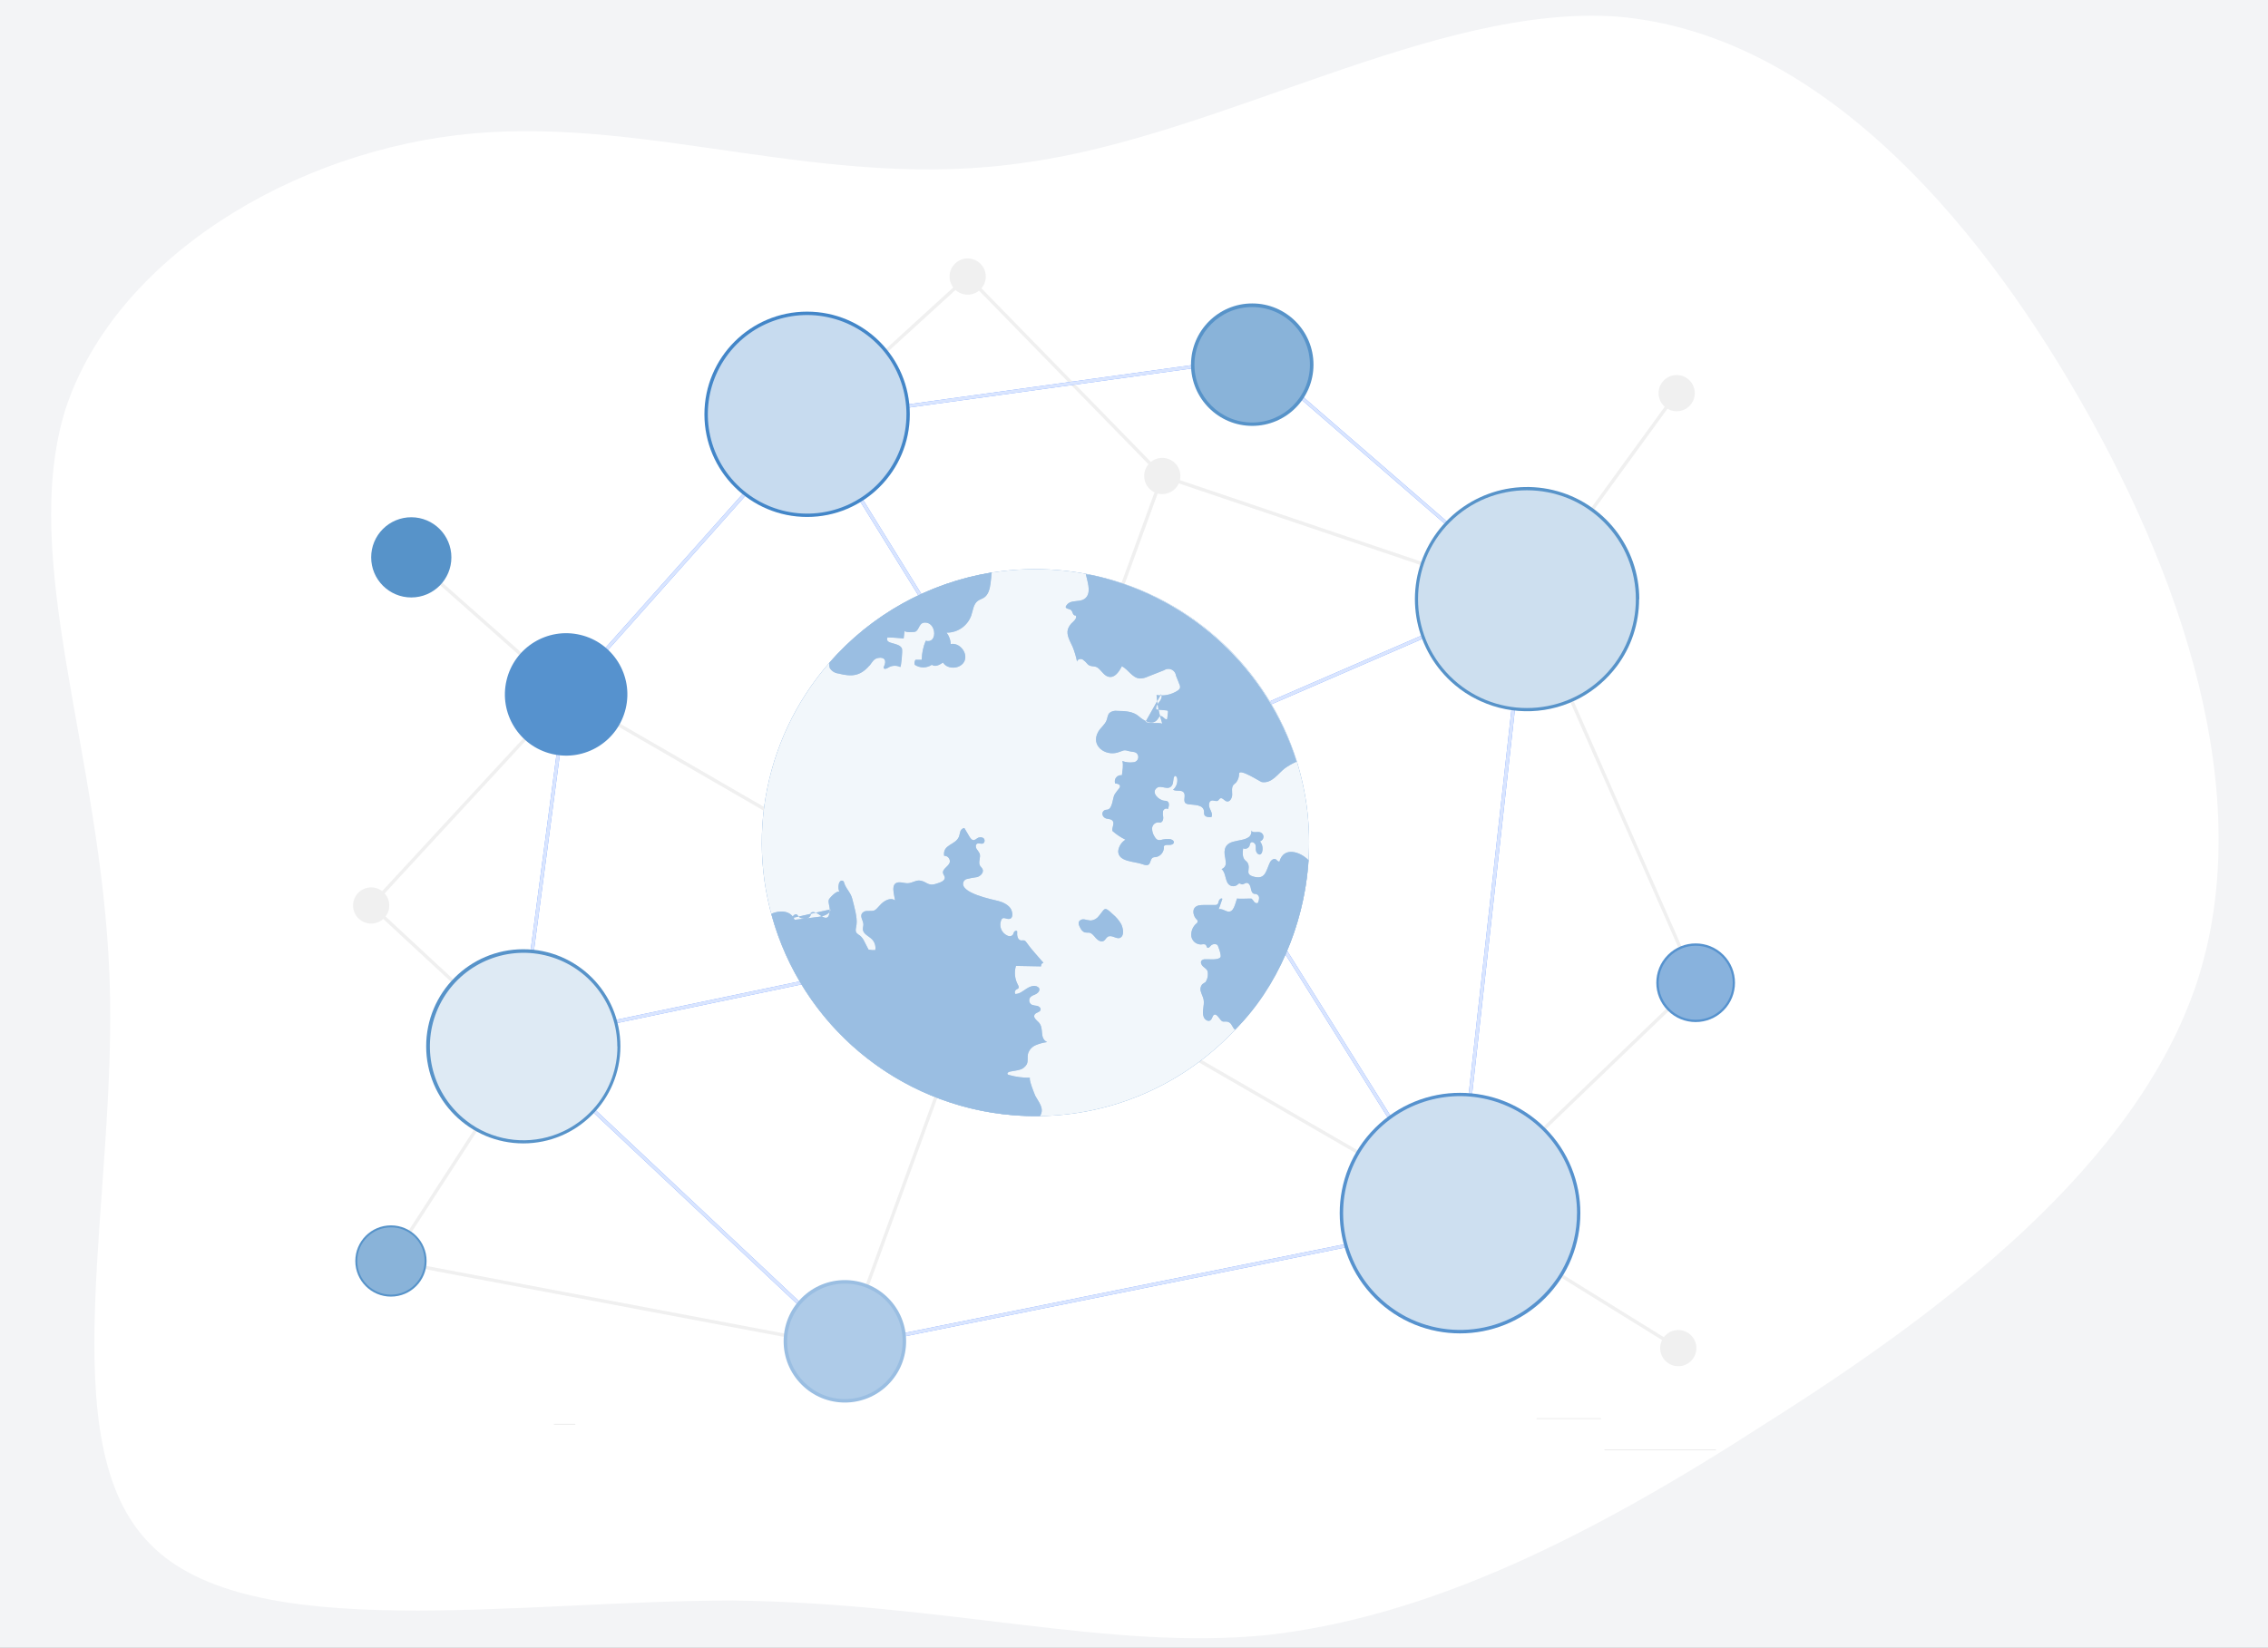<?xml version="1.0" encoding="UTF-8" standalone="no"?>
<!DOCTYPE svg PUBLIC "-//W3C//DTD SVG 1.1//EN" "http://www.w3.org/Graphics/SVG/1.1/DTD/svg11.dtd">
<!-- Created with Vectornator (http://vectornator.io/) -->
<svg height="100%" stroke-miterlimit="10" style="fill-rule:nonzero;clip-rule:evenodd;stroke-linecap:round;stroke-linejoin:round;" version="1.1" viewBox="0 0 99.909 72.609" width="100%" xml:space="preserve" xmlns="http://www.w3.org/2000/svg" xmlns:vectornator="http://vectornator.io" xmlns:xlink="http://www.w3.org/1999/xlink">
<rect x="0" y="0" width="99.909" height="72.609" fill="#333333" stroke="none"/>
<defs/>
<clipPath id="ArtboardFrame">
<rect height="72.609" width="99.909" x="0" y="0"/>
</clipPath>
<g clip-path="url(#ArtboardFrame)" id="Untitled" vectornator:layerName="Untitled">
<path d="M-0.301-0.219L100.184-0.219L100.184 72.739L-0.301 72.739L-0.301-0.219Z" fill="#f3f4f6" fill-rule="nonzero" opacity="1" stroke="none"/>
<path d="M71.27 0.734C79.408 1.436 86.211 8.449 91.191 16.866C96.171 25.282 99.451 35.102 96.778 43.285C94.106 51.35 85.603 57.78 77.829 62.689C70.055 67.716 63.01 71.223 55.843 72.041C48.798 72.742 41.752 70.638 32.278 70.521C22.803 70.521 11.021 72.508 6.648 68.067C2.153 63.624 5.19 52.753 4.825 43.051C4.461 33.231 0.817 24.698 2.882 18.035C5.068 11.372 12.964 6.579 20.86 5.878C28.755 5.176 36.529 8.449 45.154 7.164C53.778 5.995 63.253 0.15 71.27 0.734Z" fill="#ffffff" fill-rule="nonzero" opacity="1" stroke="none"/>
<g opacity="1">
<path d="M70.678 63.863L75.587 63.863L75.587 63.863L75.587 63.9L75.587 63.9L70.678 63.9L70.678 63.9L70.678 63.863L70.678 63.863Z" fill="#ebebeb" fill-rule="nonzero" opacity="1" stroke="none"/>
<path d="M67.686 62.488L70.53 62.488L70.53 62.488L70.53 62.525L70.53 62.525L67.686 62.525L67.686 62.525L67.686 62.488L67.686 62.488Z" fill="#ebebeb" fill-rule="nonzero" opacity="1" stroke="none"/>
<path d="M24.403 62.737L25.341 62.737L25.341 62.737L25.341 62.774L25.341 62.774L24.403 62.774L24.403 62.774L24.403 62.737L24.403 62.737Z" fill="#ebebeb" fill-rule="nonzero" opacity="1" stroke="none"/>
<path d="M67.292 26.486L51.16 21.038L51.147 21.025L42.624 12.289L35.789 18.532L35.69 18.422L42.63 12.083L51.24 20.908L67.236 26.31L73.801 17.279L73.921 17.367L67.292 26.486Z" fill="#f0f0f0" fill-rule="nonzero" opacity="1" stroke="none"/>
<path d="M17.148 39.897C17.148 40.337 16.791 40.694 16.351 40.694C15.91 40.694 15.553 40.337 15.553 39.897C15.553 39.457 15.91 39.1 16.351 39.1C16.791 39.1 17.148 39.457 17.148 39.897Z" fill="#f0f0f0" fill-rule="nonzero" opacity="1" stroke="none"/>
<path d="M43.425 12.185C43.425 12.626 43.068 12.983 42.627 12.983C42.187 12.983 41.83 12.626 41.83 12.185C41.83 11.745 42.187 11.388 42.627 11.388C43.068 11.388 43.425 11.745 43.425 12.185Z" fill="#f0f0f0" fill-rule="nonzero" opacity="1" stroke="none"/>
<path d="M74.658 17.322C74.658 17.763 74.301 18.12 73.861 18.12C73.42 18.12 73.063 17.763 73.063 17.322C73.063 16.882 73.42 16.525 73.861 16.525C74.301 16.525 74.658 16.882 74.658 17.322Z" fill="#f0f0f0" fill-rule="nonzero" opacity="1" stroke="none"/>
<path d="M74.728 59.401C74.728 59.841 74.371 60.198 73.93 60.198C73.49 60.198 73.133 59.841 73.133 59.401C73.133 58.96 73.49 58.603 73.93 58.603C74.371 58.603 74.728 58.96 74.728 59.401Z" fill="#f0f0f0" fill-rule="nonzero" opacity="1" stroke="none"/>
<path d="M51.998 20.973C51.998 21.413 51.641 21.77 51.2 21.77C50.76 21.77 50.403 21.413 50.403 20.973C50.403 20.533 50.76 20.175 51.2 20.175C51.641 20.175 51.998 20.533 51.998 20.973Z" fill="#f0f0f0" fill-rule="nonzero" opacity="1" stroke="none"/>
<path d="M37.267 59.421L37.206 59.409L17.209 55.634L17.235 55.489L37.172 59.252L51.13 20.948L51.27 20.998L37.267 59.421Z" fill="#f0f0f0" fill-rule="nonzero" opacity="1" stroke="none"/>
<path d="M18.068 24.614L18.166 24.503L18.166 24.503L24.989 30.546L24.989 30.546L24.89 30.657L24.89 30.657L18.068 24.614L18.068 24.614Z" fill="#f0f0f0" fill-rule="nonzero" opacity="1" stroke="none"/>
<path d="M73.892 59.464L64.004 53.337L64.221 53.278L74.608 43.285L67.195 26.429L67.332 26.368L74.785 43.319L74.749 43.356L64.339 53.37L73.969 59.338L73.892 59.464Z" fill="#f0f0f0" fill-rule="nonzero" opacity="1" stroke="none"/>
<path d="M17.284 55.602L17.16 55.52L23.136 46.291L16.247 39.9L16.297 39.847L24.925 30.505L24.977 30.534L64.295 53.281L64.221 53.408L24.953 30.693L16.456 39.892L23.327 46.267L17.284 55.602Z" fill="#f0f0f0" fill-rule="nonzero" opacity="1" stroke="none"/>
<path d="M16.351 24.557C16.35 25.533 17.141 26.325 18.117 26.325C19.093 26.325 19.884 25.534 19.884 24.558C19.884 23.582 19.092 22.791 18.116 22.791C17.648 22.791 17.198 22.977 16.867 23.308C16.536 23.639 16.35 24.088 16.351 24.557Z" fill="#5793c9" fill-rule="nonzero" opacity="1" stroke="none"/>
<path d="M15.652 55.562C15.652 54.695 16.355 53.992 17.222 53.992C18.089 53.992 18.792 54.695 18.792 55.562C18.792 56.429 18.089 57.131 17.222 57.131C16.355 57.131 15.652 56.429 15.652 55.562Z" fill="#5793c9" fill-rule="nonzero" opacity="1" stroke="none"/>
<path d="M18.703 55.562C18.703 56.38 18.039 57.044 17.221 57.044C16.402 57.044 15.738 56.38 15.738 55.562C15.738 54.743 16.402 54.08 17.221 54.08C17.615 54.076 17.993 54.232 18.272 54.51C18.551 54.789 18.706 55.168 18.703 55.562Z" fill="#ffffff" fill-rule="nonzero" opacity="0.3" stroke="none"/>
<path d="M73.471 44.527C72.794 43.85 72.794 42.753 73.471 42.076C74.147 41.4 75.245 41.4 75.921 42.076C76.598 42.753 76.598 43.85 75.921 44.527C75.245 45.203 74.147 45.203 73.471 44.527Z" fill="#5692ce" fill-rule="nonzero" opacity="1" stroke="none"/>
<path d="M76.33 43.301C76.33 44.202 75.6 44.932 74.7 44.932C73.799 44.932 73.069 44.202 73.069 43.301C73.069 42.401 73.799 41.671 74.7 41.671C75.6 41.671 76.33 42.401 76.33 43.301Z" fill="#ffffff" fill-rule="nonzero" opacity="0.3" stroke="none"/>
<path d="M53.977 31.751L67.198 26.019L67.198 26.019L67.257 26.155L67.257 26.155L54.036 31.887L54.036 31.887L53.977 31.751L53.977 31.751Z" fill="#407bff" fill-rule="nonzero" opacity="1" stroke="none"/>
<path d="M35.675 18.515L35.801 18.437L35.801 18.437L41.454 27.569L41.454 27.569L41.328 27.647L41.328 27.647L35.675 18.515L35.675 18.515Z" fill="#407bff" fill-rule="nonzero" opacity="1" stroke="none"/>
<path d="M22.9 45.823L37.564 42.751L37.564 42.751L37.595 42.896L37.595 42.896L22.93 45.968L22.93 45.968L22.9 45.823L22.9 45.823Z" fill="#407bff" fill-rule="nonzero" opacity="1" stroke="none"/>
<path d="M53.977 31.751L67.198 26.019L67.198 26.019L67.257 26.155L67.257 26.155L54.036 31.887L54.036 31.887L53.977 31.751L53.977 31.751Z" fill="#ffffff" fill-rule="nonzero" opacity="0.8" stroke="none"/>
<path d="M55.639 40.479L55.765 40.401L55.765 40.401L64.203 53.868L64.203 53.868L64.078 53.947L64.078 53.947L55.639 40.479L55.639 40.479Z" fill="#407bff" fill-rule="nonzero" opacity="1" stroke="none"/>
<path d="M55.639 40.479L55.765 40.401L55.765 40.401L64.203 53.868L64.203 53.868L64.078 53.947L64.078 53.947L55.639 40.479L55.639 40.479Z" fill="#ffffff" fill-rule="nonzero" opacity="0.8" stroke="none"/>
<path d="M35.675 18.515L35.801 18.437L35.801 18.437L41.454 27.569L41.454 27.569L41.328 27.647L41.328 27.647L35.675 18.515L35.675 18.515Z" fill="#ffffff" fill-rule="nonzero" opacity="0.8" stroke="none"/>
<path d="M22.9 45.823L37.564 42.751L37.564 42.751L37.595 42.896L37.595 42.896L22.93 45.968L22.93 45.968L22.9 45.823L22.9 45.823Z" fill="#ffffff" fill-rule="nonzero" opacity="0.8" stroke="none"/>
<path d="M37.197 59.417L22.838 45.919L24.868 30.567L24.885 30.549L35.704 18.407L35.733 18.407L55.337 15.695L67.308 26.07L67.308 26.109L64.207 53.971L64.154 53.982L37.197 59.417ZM22.995 45.864L37.243 59.257L64.07 53.847L67.154 26.12L55.297 15.849L35.777 18.547L25.009 30.631L22.995 45.864Z" fill="#407bff" fill-rule="nonzero" opacity="1" stroke="none"/>
<path d="M37.197 59.417L22.838 45.919L24.868 30.567L24.885 30.549L35.704 18.407L35.733 18.407L55.337 15.695L67.308 26.07L67.308 26.109L64.207 53.971L64.154 53.982L37.197 59.417ZM22.995 45.864L37.243 59.257L64.07 53.847L67.154 26.12L55.297 15.849L35.777 18.547L25.009 30.631L22.995 45.864Z" fill="#ffffff" fill-rule="nonzero" opacity="0.8" stroke="none"/>
<path d="M54.07 31.369C54.142 31.462 54.084 31.627 53.944 31.733C53.803 31.84 53.629 31.852 53.558 31.759C53.487 31.665 53.544 31.501 53.684 31.394C53.825 31.287 53.998 31.274 54.07 31.369Z" fill="#ffffff" fill-rule="nonzero" opacity="0.3" stroke="none"/>
<path d="M52.466 16.067C52.466 14.577 53.674 13.37 55.163 13.37C56.653 13.37 57.861 14.577 57.861 16.067C57.861 17.557 56.653 18.765 55.163 18.765C53.674 18.765 52.466 17.557 52.466 16.067Z" fill="#5793c9" fill-rule="nonzero" opacity="1" stroke="none"/>
<path d="M57.704 16.072C57.705 17.477 56.566 18.616 55.161 18.616C53.756 18.617 52.617 17.477 52.617 16.073C52.618 14.667 53.757 13.529 55.162 13.53C55.837 13.528 56.485 13.795 56.962 14.272C57.439 14.749 57.706 15.397 57.704 16.072Z" fill="#ffffff" fill-rule="nonzero" opacity="0.3" stroke="none"/>
<path d="M35.311 61.008C34.257 59.955 34.257 58.247 35.311 57.193C36.364 56.14 38.072 56.14 39.126 57.193C40.179 58.247 40.179 59.955 39.126 61.008C38.072 62.062 36.364 62.062 35.311 61.008Z" fill="#9abee2" fill-rule="nonzero" opacity="1" stroke="none"/>
<path d="M39.763 59.101C39.763 60.505 38.626 61.645 37.222 61.646C35.817 61.647 34.678 60.51 34.676 59.106C34.674 57.702 35.81 56.562 37.215 56.559C37.891 56.554 38.541 56.821 39.019 57.298C39.498 57.776 39.766 58.425 39.763 59.101Z" fill="#ffffff" fill-rule="nonzero" opacity="0.2" stroke="none"/>
<path d="M24.319 33.222C22.869 32.88 21.971 31.427 22.314 29.977C22.656 28.527 24.109 27.63 25.559 27.972C27.009 28.314 27.907 29.767 27.564 31.217C27.222 32.667 25.769 33.565 24.319 33.222Z" fill="#5692ce" fill-rule="nonzero" opacity="1" stroke="none"/>
<path d="M44.625 49.137C45.021 49.169 45.416 49.183 45.811 49.177C52.007 49.08 57.117 44.298 57.627 38.123C57.627 38.049 57.639 37.975 57.643 37.904C57.739 36.435 57.565 34.961 57.129 33.555L57.129 33.555C55.802 29.288 52.226 26.105 47.834 25.282C47.433 25.209 47.025 25.153 46.611 25.119C42.793 24.798 39.05 26.315 36.533 29.205C33.541 32.63 32.733 37.448 34.444 41.662C36.155 45.875 40.093 48.767 44.625 49.137Z" fill="#5692ce" fill-rule="nonzero" opacity="1" stroke="none"/>
<path d="M44.625 49.137C45.021 49.169 45.416 49.183 45.811 49.177C52.007 49.08 57.117 44.298 57.627 38.123C57.627 38.049 57.639 37.975 57.643 37.904C57.739 36.435 57.565 34.961 57.129 33.555L57.129 33.555C55.802 29.288 52.226 26.105 47.834 25.282C47.433 25.209 47.025 25.153 46.611 25.119C42.793 24.798 39.05 26.315 36.533 29.205C33.541 32.63 32.733 37.448 34.444 41.662C36.155 45.875 40.093 48.767 44.625 49.137Z" fill="#ffffff" fill-rule="nonzero" opacity="0.925" stroke="none"/>
<path d="M36.595 40.067C36.555 40.291 36.27 40.373 36.041 40.401L35.003 40.53C34.84 40.102 34.333 40.099 33.978 40.264C35.301 45.171 39.56 48.72 44.625 49.137C45.021 49.169 45.416 49.183 45.811 49.177C45.818 49.167 45.825 49.157 45.83 49.147C46.011 48.831 45.75 48.554 45.611 48.293C45.58 48.236 45.283 47.489 45.381 47.487C45.064 47.493 44.748 47.452 44.443 47.365C44.42 47.361 44.399 47.349 44.384 47.33C44.354 47.279 44.424 47.232 44.479 47.219C44.627 47.186 44.768 47.177 44.907 47.136C45.051 47.103 45.173 47.007 45.239 46.875C45.294 46.739 45.252 46.578 45.283 46.439C45.332 46.264 45.458 46.121 45.626 46.051C45.785 45.984 45.952 45.94 46.122 45.917C45.759 45.719 46.025 45.307 45.739 45.028C45.647 44.941 45.513 44.833 45.569 44.717C45.626 44.601 45.816 44.61 45.839 44.492C45.856 44.409 45.768 44.343 45.691 44.321C45.606 44.315 45.523 44.297 45.444 44.268C45.393 44.236 45.357 44.186 45.344 44.128C45.331 44.069 45.341 44.008 45.374 43.958C45.436 43.871 45.552 43.844 45.647 43.794C45.741 43.743 45.826 43.627 45.77 43.536C45.755 43.515 45.736 43.498 45.715 43.485C45.566 43.389 45.358 43.469 45.208 43.57C45.058 43.67 44.911 43.798 44.723 43.797C44.703 43.762 44.698 43.72 44.709 43.682C44.721 43.643 44.747 43.611 44.782 43.592C44.808 43.583 44.833 43.57 44.855 43.553C44.898 43.51 44.867 43.439 44.837 43.386C44.701 43.132 44.671 42.835 44.754 42.559L45.857 42.58C45.866 42.497 45.875 42.448 45.964 42.422C45.716 42.126 45.448 41.853 45.223 41.533C45.201 41.492 45.167 41.459 45.125 41.438C45.076 41.433 45.026 41.433 44.977 41.438C44.818 41.416 44.793 41.198 44.809 41.04C44.785 40.991 44.708 41.011 44.679 41.056C44.649 41.1 44.642 41.158 44.606 41.204C44.544 41.257 44.456 41.266 44.384 41.228C44.118 41.114 43.994 40.809 44.104 40.542C44.114 40.51 44.135 40.483 44.163 40.465C44.227 40.429 44.302 40.474 44.373 40.485C44.655 40.536 44.612 40.226 44.545 40.078C44.453 39.879 44.179 39.75 43.981 39.7C43.748 39.639 42.202 39.343 42.451 38.837C42.478 38.791 42.521 38.755 42.571 38.736C42.727 38.696 42.886 38.665 43.045 38.646C43.194 38.603 43.351 38.441 43.283 38.295C43.256 38.236 43.2 38.196 43.168 38.139C43.081 37.981 43.216 37.776 43.154 37.607C43.114 37.535 43.069 37.466 43.017 37.401C42.976 37.328 42.968 37.22 43.039 37.177C43.111 37.134 43.228 37.201 43.312 37.162C43.351 37.135 43.373 37.09 43.373 37.042C43.373 36.995 43.351 36.95 43.312 36.922C43.225 36.874 43.117 36.882 43.038 36.943C43 36.977 42.955 37.002 42.906 37.016C42.816 37.028 42.748 36.939 42.702 36.859L42.481 36.484C42.398 36.495 42.33 36.552 42.306 36.632C42.278 36.709 42.272 36.795 42.241 36.872C42.084 37.244 41.519 37.2 41.591 37.708C41.667 37.705 41.739 37.737 41.787 37.795C41.836 37.854 41.854 37.931 41.837 38.004C41.778 38.185 41.508 38.283 41.541 38.468C41.554 38.533 41.606 38.585 41.617 38.651C41.645 38.83 41.368 38.897 41.248 38.937C40.852 39.073 40.825 38.813 40.483 38.797C40.326 38.797 40.186 38.897 40.029 38.914C39.872 38.932 39.743 38.868 39.598 38.877C39.202 38.9 39.401 39.438 39.429 39.672C39.216 39.523 38.931 39.695 38.762 39.887C38.501 40.183 38.526 40.128 38.181 40.14C38.088 40.14 38.002 40.19 37.957 40.272C37.894 40.42 38.03 40.568 38.034 40.731C38.034 40.809 38.006 40.88 38.012 40.958C38.031 41.158 38.267 41.244 38.409 41.384C38.534 41.51 38.589 41.689 38.557 41.864C38.458 41.869 38.358 41.862 38.261 41.842L38.082 41.496C38.037 41.39 37.968 41.296 37.88 41.222C37.825 41.191 37.776 41.152 37.732 41.106C37.658 41.003 37.719 40.862 37.732 40.734C37.775 40.428 37.621 39.912 37.545 39.608C37.47 39.304 37.249 39.156 37.172 38.856C37.161 38.832 37.14 38.813 37.114 38.805C37.088 38.797 37.06 38.8 37.037 38.813C36.992 38.845 36.961 38.894 36.952 38.948C36.92 39.072 36.931 39.203 36.985 39.319C36.915 39.171 36.54 39.565 36.511 39.641C36.472 39.765 36.555 39.937 36.551 40.069C36.543 40.389 36.466 40.567 36.137 40.333C36.011 40.244 35.85 40.137 35.716 40.216C35.737 40.307 35.691 40.401 35.605 40.441C35.52 40.477 35.426 40.484 35.337 40.462C35.275 40.455 35.218 40.426 35.175 40.382C35.158 40.354 35.139 40.328 35.116 40.305C35.032 40.238 34.925 40.352 34.879 40.453" fill="#5692ce" fill-rule="nonzero" opacity="1" stroke="none"/>
<path d="M51.147 30.591C51.214 30.696 51.147 30.831 51.067 30.928C50.987 31.026 50.902 31.142 50.935 31.261L51.365 31.3C51.393 31.295 51.422 31.305 51.439 31.327C51.457 31.349 51.461 31.38 51.449 31.406C51.439 31.498 51.427 31.59 51.417 31.681C51.326 31.753 51.239 31.533 51.12 31.552C51.071 31.563 51.046 31.616 51.018 31.658C50.787 32.022 50.381 31.75 50.164 31.56C49.912 31.34 49.548 31.327 49.214 31.323C49.094 31.305 48.972 31.337 48.876 31.412C48.793 31.495 48.789 31.625 48.747 31.736C48.675 31.929 48.491 32.055 48.386 32.231C48.021 32.849 48.682 33.325 49.235 33.156C49.524 33.07 49.474 33.018 49.768 33.104C49.891 33.14 50.043 33.104 50.118 33.252C50.155 33.323 50.152 33.407 50.111 33.476C50.071 33.544 49.998 33.586 49.918 33.587C49.757 33.609 49.594 33.59 49.442 33.533C49.499 33.728 49.442 33.951 49.422 34.158C49.326 34.144 49.23 34.181 49.169 34.256C49.108 34.331 49.092 34.432 49.125 34.523C49.219 34.523 49.346 34.56 49.339 34.653C49.334 34.681 49.322 34.706 49.306 34.729C49.232 34.817 49.163 34.909 49.1 35.004C49.013 35.153 49.014 35.62 48.793 35.674C48.755 35.685 48.713 35.674 48.675 35.694C48.592 35.725 48.546 35.813 48.566 35.9C48.59 35.983 48.657 36.048 48.741 36.069C48.796 36.083 48.855 36.082 48.909 36.1C49.193 36.199 48.943 36.481 49.011 36.62C49.183 36.771 49.374 36.898 49.58 36.998C49.4 37.107 49.281 37.295 49.259 37.505C49.259 37.736 49.429 37.849 49.648 37.918C49.868 37.988 50.164 38.015 50.332 38.08C50.422 38.114 50.532 38.147 50.607 38.087C50.683 38.028 50.681 37.835 50.791 37.783C50.827 37.771 50.865 37.765 50.904 37.766C51.136 37.733 51.298 37.519 51.267 37.287C51.319 37.22 51.415 37.226 51.505 37.229C51.596 37.232 51.698 37.202 51.71 37.118C51.722 37.033 51.6 36.97 51.502 36.97C51.403 36.964 51.303 36.972 51.206 36.993C51.136 37.02 51.06 37.023 50.988 37.002C50.939 36.974 50.899 36.932 50.873 36.882C50.793 36.771 50.751 36.637 50.751 36.5C50.758 36.36 50.868 36.246 51.008 36.235C51.043 36.241 51.08 36.243 51.116 36.242C51.209 36.227 51.249 36.113 51.243 36.02C51.224 35.928 51.22 35.834 51.231 35.741C51.257 35.651 51.38 35.584 51.445 35.654C51.497 35.535 51.531 35.357 51.414 35.302C51.374 35.288 51.333 35.281 51.291 35.282C51.033 35.256 50.684 34.908 50.972 34.709C51.16 34.579 51.464 34.858 51.629 34.604C51.709 34.486 51.66 34.308 51.741 34.197C51.789 34.163 51.845 34.232 51.855 34.291C51.888 34.48 51.82 34.672 51.676 34.798C51.824 34.883 52.049 34.786 52.149 34.921C52.248 35.056 52.101 35.289 52.23 35.393C52.269 35.42 52.315 35.436 52.362 35.439C52.595 35.473 53.028 35.439 53.041 35.765C53.039 35.805 53.041 35.845 53.048 35.885C53.084 36.002 53.244 36.014 53.366 36C53.428 35.882 53.346 35.742 53.291 35.618C53.237 35.493 53.243 35.305 53.373 35.274C53.468 35.252 53.578 35.333 53.656 35.274C53.693 35.249 53.709 35.2 53.749 35.179C53.846 35.129 53.926 35.276 54.03 35.308C54.178 35.354 54.28 35.16 54.28 35.012C54.28 34.864 54.243 34.693 54.339 34.579C54.37 34.544 54.412 34.518 54.446 34.486C54.539 34.371 54.588 34.228 54.585 34.081C54.609 33.85 55.524 34.45 55.581 34.459C56.026 34.533 56.29 34.097 56.591 33.859C56.754 33.741 56.93 33.641 57.115 33.562C55.835 29.506 52.527 26.414 48.393 25.41C48.209 25.361 48.022 25.325 47.833 25.302C47.889 25.582 48.062 26.024 47.874 26.289C47.636 26.627 47.133 26.332 46.945 26.734C46.945 26.835 47.108 26.819 47.185 26.882C47.221 26.925 47.247 26.976 47.261 27.03C47.283 27.082 47.333 27.134 47.387 27.118C47.449 27.211 47.351 27.327 47.268 27.402C47.166 27.487 47.088 27.598 47.043 27.723C46.966 27.988 47.141 28.25 47.252 28.502C47.337 28.714 47.402 28.933 47.447 29.156C47.447 29.051 47.596 29.008 47.692 29.057C47.778 29.118 47.855 29.191 47.92 29.273C48.049 29.398 48.217 29.322 48.356 29.421C48.531 29.553 48.642 29.789 48.855 29.824C49.116 29.869 49.3 29.592 49.42 29.355C49.706 29.503 49.883 29.872 50.206 29.895C50.33 29.895 50.453 29.867 50.566 29.812L51.276 29.532C51.374 29.464 51.5 29.453 51.609 29.502C51.717 29.551 51.792 29.654 51.805 29.772L51.953 30.146C51.979 30.195 51.989 30.251 51.983 30.306C51.962 30.361 51.921 30.407 51.869 30.435C51.597 30.612 51.268 30.679 50.948 30.623C50.979 31.052 51.064 31.476 51.2 31.884C50.959 31.822 50.68 31.902 50.459 31.81" fill="#5692ce" fill-rule="nonzero" opacity="1" stroke="none"/>
<path d="M48.396 40.373C48.309 40.486 48.176 40.555 48.033 40.559C47.946 40.549 47.861 40.533 47.776 40.511C47.69 40.491 47.599 40.521 47.542 40.589C47.481 40.681 47.542 40.804 47.597 40.899C47.634 40.982 47.701 41.048 47.784 41.084C47.849 41.091 47.915 41.095 47.981 41.094C48.11 41.115 48.193 41.243 48.277 41.336C48.362 41.429 48.503 41.523 48.617 41.459C48.691 41.418 48.724 41.323 48.796 41.277C48.974 41.166 49.192 41.407 49.352 41.317C49.542 41.209 49.472 40.899 49.393 40.724C49.296 40.554 49.168 40.403 49.016 40.279C48.627 39.909 48.684 40.033 48.396 40.373Z" fill="#5692ce" fill-rule="nonzero" opacity="1" stroke="none"/>
<path d="M54.407 45.37C56.302 43.491 57.41 40.754 57.628 38.123C57.628 38.049 57.64 37.975 57.645 37.904C57.28 37.526 56.551 37.285 56.361 37.964C56.285 37.964 56.271 37.914 56.213 37.871C56.122 37.804 55.996 37.895 55.946 37.995C55.782 38.323 55.758 38.736 55.304 38.645C54.763 38.539 55.131 38.308 54.955 38.01C54.923 37.97 54.888 37.934 54.848 37.904C54.719 37.772 54.737 37.561 54.762 37.379C54.815 37.403 54.876 37.404 54.93 37.382C54.984 37.359 55.026 37.315 55.046 37.26C55.052 37.217 55.066 37.174 55.088 37.136C55.15 37.063 55.276 37.136 55.306 37.222C55.335 37.308 55.306 37.411 55.332 37.503C55.359 37.595 55.453 37.687 55.534 37.638C55.566 37.614 55.589 37.58 55.598 37.54C55.645 37.378 55.611 37.202 55.504 37.071C55.597 37.046 55.66 36.961 55.658 36.865C55.656 36.77 55.589 36.688 55.495 36.667C55.364 36.639 55.175 36.716 55.122 36.592C55.144 36.705 55.099 36.82 55.006 36.888C54.657 37.142 53.871 36.916 53.948 37.66C53.973 37.778 53.991 37.897 54 38.016C54.007 38.14 53.93 38.253 53.813 38.293C54.025 38.464 53.948 38.856 54.176 39.006C54.289 39.073 54.433 39.057 54.529 38.968C54.542 38.951 54.56 38.938 54.58 38.929C54.621 38.916 54.66 38.956 54.703 38.965C54.775 38.98 54.84 38.904 54.914 38.9C55.02 38.9 55.078 39.02 55.097 39.123C55.116 39.227 55.143 39.355 55.245 39.383C55.279 39.392 55.316 39.383 55.35 39.398C55.42 39.424 55.466 39.49 55.466 39.565C55.465 39.638 55.448 39.709 55.418 39.775C55.374 39.818 55.297 39.792 55.254 39.746C55.219 39.694 55.18 39.644 55.138 39.598C55.11 39.577 54.48 39.626 54.501 39.58C54.407 39.796 54.36 40.27 54.034 40.15C53.92 40.107 53.801 40.029 53.684 40.065C53.741 39.916 53.794 39.758 53.847 39.603C53.798 39.56 53.726 39.618 53.699 39.679C53.672 39.74 53.675 39.812 53.625 39.851C53.586 39.874 53.541 39.883 53.496 39.876L53.06 39.876C52.903 39.876 52.721 39.876 52.623 40.004C52.525 40.131 52.576 40.359 52.694 40.493C52.732 40.513 52.756 40.553 52.756 40.596C52.756 40.639 52.732 40.678 52.694 40.699C52.538 40.838 52.459 41.043 52.479 41.25C52.51 41.461 52.692 41.616 52.905 41.615C52.983 41.607 53.081 41.581 53.127 41.644C53.154 41.683 53.154 41.744 53.195 41.761C53.237 41.779 53.293 41.72 53.331 41.675C53.405 41.595 53.524 41.576 53.619 41.628C53.665 41.656 53.812 42.104 53.767 42.169C53.68 42.317 53.268 42.26 53.106 42.267C53.043 42.261 52.981 42.281 52.933 42.322C52.869 42.396 52.921 42.513 52.992 42.58C53.063 42.646 53.158 42.697 53.194 42.787C53.231 42.955 53.199 43.13 53.105 43.273C53.063 43.307 53.011 43.325 52.97 43.361C52.885 43.453 52.859 43.584 52.903 43.702C52.936 43.82 52.998 43.928 53.022 44.048C53.069 44.305 52.928 44.584 53.031 44.824C53.08 44.939 53.232 45.031 53.327 44.95C53.422 44.868 53.409 44.712 53.517 44.701C53.625 44.689 53.749 44.95 53.835 44.997C53.921 45.044 54.04 44.97 54.166 45.061C54.274 45.129 54.295 45.291 54.407 45.37Z" fill="#5692ce" fill-rule="nonzero" opacity="1" stroke="none"/>
<path d="M38.314 29.317C38.421 29.181 38.489 29.021 38.689 28.99C38.962 28.942 39.064 29.095 38.946 29.355C38.932 29.376 38.926 29.402 38.929 29.427C38.947 29.506 39.066 29.46 39.133 29.415C39.291 29.317 39.489 29.308 39.656 29.39C39.696 29.406 39.77 28.659 39.73 28.573C39.593 28.277 38.964 28.415 39.093 28.087C39.33 28.087 39.571 28.112 39.807 28.13L39.847 27.789C39.837 27.874 40.277 27.856 40.327 27.831C40.521 27.732 40.468 27.386 40.816 27.437C41.261 27.509 41.282 28.375 40.781 28.233C40.668 28.498 40.608 28.783 40.603 29.071L40.33 29.071C40.285 29.136 40.273 29.218 40.297 29.292C40.525 29.444 40.821 29.444 41.049 29.292C41.197 29.402 41.394 29.292 41.541 29.193C41.747 29.525 42.338 29.479 42.49 29.119C42.641 28.759 42.264 28.302 41.882 28.378C41.874 28.195 41.809 28.019 41.697 27.875C42.183 27.883 42.621 27.579 42.785 27.121C42.862 26.896 42.879 26.623 43.069 26.479C43.154 26.415 43.26 26.389 43.349 26.331C43.546 26.198 43.604 25.938 43.635 25.701C43.656 25.542 43.671 25.383 43.68 25.225C40.91 25.678 38.384 27.082 36.539 29.197C36.523 29.279 36.529 29.363 36.557 29.442C36.641 29.573 36.78 29.659 36.934 29.676C37.513 29.824 37.882 29.796 38.282 29.346C38.293 29.337 38.304 29.327 38.314 29.317Z" fill="#5692ce" fill-rule="nonzero" opacity="1" stroke="none"/>
<g opacity="0.4">
<path d="M36.595 40.067C36.555 40.291 36.27 40.373 36.041 40.401L35.003 40.53C34.84 40.102 34.333 40.099 33.978 40.264C35.301 45.171 39.56 48.72 44.625 49.137C45.021 49.169 45.416 49.183 45.811 49.177C45.818 49.167 45.825 49.157 45.83 49.147C46.011 48.831 45.75 48.554 45.611 48.293C45.58 48.236 45.283 47.489 45.381 47.487C45.064 47.493 44.748 47.452 44.443 47.365C44.42 47.361 44.399 47.349 44.384 47.33C44.354 47.279 44.424 47.232 44.479 47.219C44.627 47.186 44.768 47.177 44.907 47.136C45.051 47.103 45.173 47.007 45.239 46.875C45.294 46.739 45.252 46.578 45.283 46.439C45.332 46.264 45.458 46.121 45.626 46.051C45.785 45.984 45.952 45.94 46.122 45.917C45.759 45.719 46.025 45.307 45.739 45.028C45.647 44.941 45.513 44.833 45.569 44.717C45.626 44.601 45.816 44.61 45.839 44.492C45.856 44.409 45.768 44.343 45.691 44.321C45.606 44.315 45.523 44.297 45.444 44.268C45.393 44.236 45.357 44.186 45.344 44.128C45.331 44.069 45.341 44.008 45.374 43.958C45.436 43.871 45.552 43.844 45.647 43.794C45.741 43.743 45.826 43.627 45.77 43.536C45.755 43.515 45.736 43.498 45.715 43.485C45.566 43.389 45.358 43.469 45.208 43.57C45.058 43.67 44.911 43.798 44.723 43.797C44.703 43.762 44.698 43.72 44.709 43.682C44.721 43.643 44.747 43.611 44.782 43.592C44.808 43.583 44.833 43.57 44.855 43.553C44.898 43.51 44.867 43.439 44.837 43.386C44.701 43.132 44.671 42.835 44.754 42.559L45.857 42.58C45.866 42.497 45.875 42.448 45.964 42.422C45.716 42.126 45.448 41.853 45.223 41.533C45.201 41.492 45.167 41.459 45.125 41.438C45.076 41.433 45.026 41.433 44.977 41.438C44.818 41.416 44.793 41.198 44.809 41.04C44.785 40.991 44.708 41.011 44.679 41.056C44.649 41.1 44.642 41.158 44.606 41.204C44.544 41.257 44.456 41.266 44.384 41.228C44.118 41.114 43.994 40.809 44.104 40.542C44.114 40.51 44.135 40.483 44.163 40.465C44.227 40.429 44.302 40.474 44.373 40.485C44.655 40.536 44.612 40.226 44.545 40.078C44.453 39.879 44.179 39.75 43.981 39.7C43.748 39.639 42.202 39.343 42.451 38.837C42.478 38.791 42.521 38.755 42.571 38.736C42.727 38.696 42.886 38.665 43.045 38.646C43.194 38.603 43.351 38.441 43.283 38.295C43.256 38.236 43.2 38.196 43.168 38.139C43.081 37.981 43.216 37.776 43.154 37.607C43.114 37.535 43.069 37.466 43.017 37.401C42.976 37.328 42.968 37.22 43.039 37.177C43.111 37.134 43.228 37.201 43.312 37.162C43.351 37.135 43.373 37.09 43.373 37.042C43.373 36.995 43.351 36.95 43.312 36.922C43.225 36.874 43.117 36.882 43.038 36.943C43 36.977 42.955 37.002 42.906 37.016C42.816 37.028 42.748 36.939 42.702 36.859L42.481 36.484C42.398 36.495 42.33 36.552 42.306 36.632C42.278 36.709 42.272 36.795 42.241 36.872C42.084 37.244 41.519 37.2 41.591 37.708C41.667 37.705 41.739 37.737 41.787 37.795C41.836 37.854 41.854 37.931 41.837 38.004C41.778 38.185 41.508 38.283 41.541 38.468C41.554 38.533 41.606 38.585 41.617 38.651C41.645 38.83 41.368 38.897 41.248 38.937C40.852 39.073 40.825 38.813 40.483 38.797C40.326 38.797 40.186 38.897 40.029 38.914C39.872 38.932 39.743 38.868 39.598 38.877C39.202 38.9 39.401 39.438 39.429 39.672C39.216 39.523 38.931 39.695 38.762 39.887C38.501 40.183 38.526 40.128 38.181 40.14C38.088 40.14 38.002 40.19 37.957 40.272C37.894 40.42 38.03 40.568 38.034 40.731C38.034 40.809 38.006 40.88 38.012 40.958C38.031 41.158 38.267 41.244 38.409 41.384C38.534 41.51 38.589 41.689 38.557 41.864C38.458 41.869 38.358 41.862 38.261 41.842L38.082 41.496C38.037 41.39 37.968 41.296 37.88 41.222C37.825 41.191 37.776 41.152 37.732 41.106C37.658 41.003 37.719 40.862 37.732 40.734C37.775 40.428 37.621 39.912 37.545 39.608C37.47 39.304 37.249 39.156 37.172 38.856C37.161 38.832 37.14 38.813 37.114 38.805C37.088 38.797 37.06 38.8 37.037 38.813C36.992 38.845 36.961 38.894 36.952 38.948C36.92 39.072 36.931 39.203 36.985 39.319C36.915 39.171 36.54 39.565 36.511 39.641C36.472 39.765 36.555 39.937 36.551 40.069C36.543 40.389 36.466 40.567 36.137 40.333C36.011 40.244 35.85 40.137 35.716 40.216C35.737 40.307 35.691 40.401 35.605 40.441C35.52 40.477 35.426 40.484 35.337 40.462C35.275 40.455 35.218 40.426 35.175 40.382C35.158 40.354 35.139 40.328 35.116 40.305C35.032 40.238 34.925 40.352 34.879 40.453" fill="#ffffff" fill-rule="nonzero" opacity="1" stroke="none"/>
<path d="M51.147 30.591C51.214 30.696 51.147 30.831 51.067 30.928C50.987 31.026 50.902 31.142 50.935 31.261L51.365 31.3C51.393 31.295 51.422 31.305 51.439 31.327C51.457 31.349 51.461 31.38 51.449 31.406C51.439 31.498 51.427 31.59 51.417 31.681C51.326 31.753 51.239 31.533 51.12 31.552C51.071 31.563 51.046 31.616 51.018 31.658C50.787 32.022 50.381 31.75 50.164 31.56C49.912 31.34 49.548 31.327 49.214 31.323C49.094 31.305 48.972 31.337 48.876 31.412C48.793 31.495 48.789 31.625 48.747 31.736C48.675 31.929 48.491 32.055 48.386 32.231C48.021 32.849 48.682 33.325 49.235 33.156C49.524 33.07 49.474 33.018 49.768 33.104C49.891 33.14 50.043 33.104 50.118 33.252C50.155 33.323 50.152 33.407 50.111 33.476C50.071 33.544 49.998 33.586 49.918 33.587C49.757 33.609 49.594 33.59 49.442 33.533C49.499 33.728 49.442 33.951 49.422 34.158C49.326 34.144 49.23 34.181 49.169 34.256C49.108 34.331 49.092 34.432 49.125 34.523C49.219 34.523 49.346 34.56 49.339 34.653C49.334 34.681 49.322 34.706 49.306 34.729C49.232 34.817 49.163 34.909 49.1 35.004C49.013 35.153 49.014 35.62 48.793 35.674C48.755 35.685 48.713 35.674 48.675 35.694C48.592 35.725 48.546 35.813 48.566 35.9C48.59 35.983 48.657 36.048 48.741 36.069C48.796 36.083 48.855 36.082 48.909 36.1C49.193 36.199 48.943 36.481 49.011 36.62C49.183 36.771 49.374 36.898 49.58 36.998C49.4 37.107 49.281 37.295 49.259 37.505C49.259 37.736 49.429 37.849 49.648 37.918C49.868 37.988 50.164 38.015 50.332 38.08C50.422 38.114 50.532 38.147 50.607 38.087C50.683 38.028 50.681 37.835 50.791 37.783C50.827 37.771 50.865 37.765 50.904 37.766C51.136 37.733 51.298 37.519 51.267 37.287C51.319 37.22 51.415 37.226 51.505 37.229C51.596 37.232 51.698 37.202 51.71 37.118C51.722 37.033 51.6 36.97 51.502 36.97C51.403 36.964 51.303 36.972 51.206 36.993C51.136 37.02 51.06 37.023 50.988 37.002C50.939 36.974 50.899 36.932 50.873 36.882C50.793 36.771 50.751 36.637 50.751 36.5C50.758 36.36 50.868 36.246 51.008 36.235C51.043 36.241 51.08 36.243 51.116 36.242C51.209 36.227 51.249 36.113 51.243 36.02C51.224 35.928 51.22 35.834 51.231 35.741C51.257 35.651 51.38 35.584 51.445 35.654C51.497 35.535 51.531 35.357 51.414 35.302C51.374 35.288 51.333 35.281 51.291 35.282C51.033 35.256 50.684 34.908 50.972 34.709C51.16 34.579 51.464 34.858 51.629 34.604C51.709 34.486 51.66 34.308 51.741 34.197C51.789 34.163 51.845 34.232 51.855 34.291C51.888 34.48 51.82 34.672 51.676 34.798C51.824 34.883 52.049 34.786 52.149 34.921C52.248 35.056 52.101 35.289 52.23 35.393C52.269 35.42 52.315 35.436 52.362 35.439C52.595 35.473 53.028 35.439 53.041 35.765C53.039 35.805 53.041 35.845 53.048 35.885C53.084 36.002 53.244 36.014 53.366 36C53.428 35.882 53.346 35.742 53.291 35.618C53.237 35.493 53.243 35.305 53.373 35.274C53.468 35.252 53.578 35.333 53.656 35.274C53.693 35.249 53.709 35.2 53.749 35.179C53.846 35.129 53.926 35.276 54.03 35.308C54.178 35.354 54.28 35.16 54.28 35.012C54.28 34.864 54.243 34.693 54.339 34.579C54.37 34.544 54.412 34.518 54.446 34.486C54.539 34.371 54.588 34.228 54.585 34.081C54.609 33.85 55.524 34.45 55.581 34.459C56.026 34.533 56.29 34.097 56.591 33.859C56.754 33.741 56.93 33.641 57.115 33.562C55.835 29.506 52.527 26.414 48.393 25.41C48.209 25.361 48.022 25.325 47.833 25.302C47.889 25.582 48.062 26.024 47.874 26.289C47.636 26.627 47.133 26.332 46.945 26.734C46.945 26.835 47.108 26.819 47.185 26.882C47.221 26.925 47.247 26.976 47.261 27.03C47.283 27.082 47.333 27.134 47.387 27.118C47.449 27.211 47.351 27.327 47.268 27.402C47.166 27.487 47.088 27.598 47.043 27.723C46.966 27.988 47.141 28.25 47.252 28.502C47.337 28.714 47.402 28.933 47.447 29.156C47.447 29.051 47.596 29.008 47.692 29.057C47.778 29.118 47.855 29.191 47.92 29.273C48.049 29.398 48.217 29.322 48.356 29.421C48.531 29.553 48.642 29.789 48.855 29.824C49.116 29.869 49.3 29.592 49.42 29.355C49.706 29.503 49.883 29.872 50.206 29.895C50.33 29.895 50.453 29.867 50.566 29.812L51.276 29.532C51.374 29.464 51.5 29.453 51.609 29.502C51.717 29.551 51.792 29.654 51.805 29.772L51.953 30.146C51.979 30.195 51.989 30.251 51.983 30.306C51.962 30.361 51.921 30.407 51.869 30.435C51.597 30.612 51.268 30.679 50.948 30.623C50.979 31.052 51.064 31.476 51.2 31.884C50.959 31.822 50.68 31.902 50.459 31.81" fill="#ffffff" fill-rule="nonzero" opacity="1" stroke="none"/>
<path d="M48.396 40.373C48.309 40.486 48.176 40.555 48.033 40.559C47.946 40.549 47.861 40.533 47.776 40.511C47.69 40.491 47.599 40.521 47.542 40.589C47.481 40.681 47.542 40.804 47.597 40.899C47.634 40.982 47.701 41.048 47.784 41.084C47.849 41.091 47.915 41.095 47.981 41.094C48.11 41.115 48.193 41.243 48.277 41.336C48.362 41.429 48.503 41.523 48.617 41.459C48.691 41.418 48.724 41.323 48.796 41.277C48.974 41.166 49.192 41.407 49.352 41.317C49.542 41.209 49.472 40.899 49.393 40.724C49.296 40.554 49.168 40.403 49.016 40.279C48.627 39.909 48.684 40.033 48.396 40.373Z" fill="#ffffff" fill-rule="nonzero" opacity="1" stroke="none"/>
<path d="M54.407 45.37C56.302 43.491 57.41 40.754 57.628 38.123C57.628 38.049 57.64 37.975 57.645 37.904C57.28 37.526 56.551 37.285 56.361 37.964C56.285 37.964 56.271 37.914 56.213 37.871C56.122 37.804 55.996 37.895 55.946 37.995C55.782 38.323 55.758 38.736 55.304 38.645C54.763 38.539 55.131 38.308 54.955 38.01C54.923 37.97 54.888 37.934 54.848 37.904C54.719 37.772 54.737 37.561 54.762 37.379C54.815 37.403 54.876 37.404 54.93 37.382C54.984 37.359 55.026 37.315 55.046 37.26C55.052 37.217 55.066 37.174 55.088 37.136C55.15 37.063 55.276 37.136 55.306 37.222C55.335 37.308 55.306 37.411 55.332 37.503C55.359 37.595 55.453 37.687 55.534 37.638C55.566 37.614 55.589 37.58 55.598 37.54C55.645 37.378 55.611 37.202 55.504 37.071C55.597 37.046 55.66 36.961 55.658 36.865C55.656 36.77 55.589 36.688 55.495 36.667C55.364 36.639 55.175 36.716 55.122 36.592C55.144 36.705 55.099 36.82 55.006 36.888C54.657 37.142 53.871 36.916 53.948 37.66C53.973 37.778 53.991 37.897 54 38.016C54.007 38.14 53.93 38.253 53.813 38.293C54.025 38.464 53.948 38.856 54.176 39.006C54.289 39.073 54.433 39.057 54.529 38.968C54.542 38.951 54.56 38.938 54.58 38.929C54.621 38.916 54.66 38.956 54.703 38.965C54.775 38.98 54.84 38.904 54.914 38.9C55.02 38.9 55.078 39.02 55.097 39.123C55.116 39.227 55.143 39.355 55.245 39.383C55.279 39.392 55.316 39.383 55.35 39.398C55.42 39.424 55.466 39.49 55.466 39.565C55.465 39.638 55.448 39.709 55.418 39.775C55.374 39.818 55.297 39.792 55.254 39.746C55.219 39.694 55.18 39.644 55.138 39.598C55.11 39.577 54.48 39.626 54.501 39.58C54.407 39.796 54.36 40.27 54.034 40.15C53.92 40.107 53.801 40.029 53.684 40.065C53.741 39.916 53.794 39.758 53.847 39.603C53.798 39.56 53.726 39.618 53.699 39.679C53.672 39.74 53.675 39.812 53.625 39.851C53.586 39.874 53.541 39.883 53.496 39.876L53.06 39.876C52.903 39.876 52.721 39.876 52.623 40.004C52.525 40.131 52.576 40.359 52.694 40.493C52.732 40.513 52.756 40.553 52.756 40.596C52.756 40.639 52.732 40.678 52.694 40.699C52.538 40.838 52.459 41.043 52.479 41.25C52.51 41.461 52.692 41.616 52.905 41.615C52.983 41.607 53.081 41.581 53.127 41.644C53.154 41.683 53.154 41.744 53.195 41.761C53.237 41.779 53.293 41.72 53.331 41.675C53.405 41.595 53.524 41.576 53.619 41.628C53.665 41.656 53.812 42.104 53.767 42.169C53.68 42.317 53.268 42.26 53.106 42.267C53.043 42.261 52.981 42.281 52.933 42.322C52.869 42.396 52.921 42.513 52.992 42.58C53.063 42.646 53.158 42.697 53.194 42.787C53.231 42.955 53.199 43.13 53.105 43.273C53.063 43.307 53.011 43.325 52.97 43.361C52.885 43.453 52.859 43.584 52.903 43.702C52.936 43.82 52.998 43.928 53.022 44.048C53.069 44.305 52.928 44.584 53.031 44.824C53.08 44.939 53.232 45.031 53.327 44.95C53.422 44.868 53.409 44.712 53.517 44.701C53.625 44.689 53.749 44.95 53.835 44.997C53.921 45.044 54.04 44.97 54.166 45.061C54.274 45.129 54.295 45.291 54.407 45.37Z" fill="#ffffff" fill-rule="nonzero" opacity="1" stroke="none"/>
<path d="M38.314 29.317C38.421 29.181 38.489 29.021 38.689 28.99C38.962 28.942 39.064 29.095 38.946 29.355C38.932 29.376 38.926 29.402 38.929 29.427C38.947 29.506 39.066 29.46 39.133 29.415C39.291 29.317 39.489 29.308 39.656 29.39C39.696 29.406 39.77 28.659 39.73 28.573C39.593 28.277 38.964 28.415 39.093 28.087C39.33 28.087 39.571 28.112 39.807 28.13L39.847 27.789C39.837 27.874 40.277 27.856 40.327 27.831C40.521 27.732 40.468 27.386 40.816 27.437C41.261 27.509 41.282 28.375 40.781 28.233C40.668 28.498 40.608 28.783 40.603 29.071L40.33 29.071C40.285 29.136 40.273 29.218 40.297 29.292C40.525 29.444 40.821 29.444 41.049 29.292C41.197 29.402 41.394 29.292 41.541 29.193C41.747 29.525 42.338 29.479 42.49 29.119C42.641 28.759 42.264 28.302 41.882 28.378C41.874 28.195 41.809 28.019 41.697 27.875C42.183 27.883 42.621 27.579 42.785 27.121C42.862 26.896 42.879 26.623 43.069 26.479C43.154 26.415 43.26 26.389 43.349 26.331C43.546 26.198 43.604 25.938 43.635 25.701C43.656 25.542 43.671 25.383 43.68 25.225C40.91 25.678 38.384 27.082 36.539 29.197C36.523 29.279 36.529 29.363 36.557 29.442C36.641 29.573 36.78 29.659 36.934 29.676C37.513 29.824 37.882 29.796 38.282 29.346C38.293 29.337 38.304 29.327 38.314 29.317Z" fill="#ffffff" fill-rule="nonzero" opacity="1" stroke="none"/>
</g>
<path d="M72.205 26.399C72.207 27.468 71.861 28.508 71.219 29.363C70.797 29.922 70.263 30.386 69.651 30.727C68.286 31.479 66.646 31.541 65.227 30.896C65.169 30.872 65.112 30.844 65.055 30.814L65.055 30.814C64.707 30.643 64.382 30.429 64.086 30.178C62.336 28.703 61.828 26.219 62.859 24.175C63.889 22.132 66.189 21.063 68.415 21.593C70.642 22.123 72.213 24.113 72.213 26.402L72.205 26.399Z" fill="#5793c9" fill-rule="nonzero" opacity="1" stroke="none"/>
<path d="M63.872 29.792C61.998 27.918 61.998 24.881 63.872 23.007C65.746 21.134 68.783 21.134 70.657 23.007C72.531 24.881 72.531 27.918 70.657 29.792C68.783 31.666 65.746 31.666 63.872 29.792Z" fill="#ffffff" fill-rule="nonzero" opacity="0.7" stroke="none"/>
<path d="M60.569 57.199C58.499 55.129 58.499 51.773 60.569 49.704C62.639 47.634 65.995 47.634 68.065 49.704C70.135 51.773 70.135 55.129 68.065 57.199C65.995 59.269 62.639 59.269 60.569 57.199Z" fill="#5692ce" fill-rule="nonzero" opacity="1" stroke="none"/>
<path d="M69.469 53.451C69.471 54.255 69.282 55.047 68.919 55.763C68.85 55.903 68.771 56.038 68.691 56.169C68.627 56.272 68.561 56.373 68.488 56.466C68.187 56.883 67.825 57.252 67.413 57.561C67.32 57.634 67.224 57.699 67.124 57.766C66.724 58.026 66.29 58.23 65.833 58.372C64.63 58.74 63.334 58.658 62.187 58.139C62.104 58.101 62.021 58.059 61.94 58.018L61.94 58.018C61.027 57.539 60.276 56.801 59.783 55.895C59.715 55.769 59.651 55.636 59.594 55.502L59.594 55.502C58.759 53.582 59.17 51.347 60.633 49.849C62.097 48.351 64.322 47.888 66.261 48.678C68.201 49.467 69.47 51.352 69.471 53.447L69.469 53.451Z" fill="#ffffff" fill-rule="nonzero" opacity="0.7" stroke="none"/>
<path d="M31.031 18.255C31.031 15.756 33.056 13.731 35.555 13.731C38.053 13.731 40.078 15.756 40.078 18.255C40.078 20.753 38.053 22.778 35.555 22.778C33.056 22.778 31.031 20.753 31.031 18.255Z" fill="#4386c8" fill-rule="nonzero" opacity="1" stroke="none"/>
<path d="M39.93 18.255C39.931 19.22 39.611 20.159 39.02 20.922C38.864 21.127 38.69 21.316 38.5 21.489C38.325 21.649 38.137 21.794 37.938 21.922C37.931 21.929 37.922 21.934 37.913 21.938C37.757 22.04 37.595 22.131 37.427 22.21C35.639 23.057 33.506 22.598 32.224 21.091L32.224 21.091C30.969 19.616 30.833 17.491 31.89 15.868C32.947 14.245 34.946 13.51 36.802 14.062C38.659 14.613 39.932 16.32 39.931 18.258L39.93 18.255Z" fill="#ffffff" fill-rule="nonzero" opacity="0.7" stroke="none"/>
<path d="M18.774 46.103C18.774 43.74 20.689 41.825 23.051 41.825C25.414 41.825 27.329 43.74 27.329 46.103C27.329 48.465 25.414 50.38 23.051 50.38C20.689 50.38 18.774 48.465 18.774 46.103Z" fill="#5793c9" fill-rule="nonzero" opacity="1" stroke="none"/>
<path d="M27.199 46.109C27.2 47.059 26.87 47.98 26.267 48.714C26.09 48.931 25.891 49.129 25.674 49.306C25.606 49.363 25.535 49.417 25.46 49.469C25.259 49.615 25.045 49.741 24.82 49.847C23.591 50.429 22.155 50.366 20.981 49.68C20.826 49.589 20.678 49.487 20.537 49.376L20.537 49.376L20.515 49.357C20.347 49.227 20.191 49.083 20.048 48.927C18.785 47.574 18.577 45.546 19.539 43.965C20.501 42.384 22.398 41.636 24.18 42.136C25.962 42.636 27.193 44.26 27.193 46.111L27.199 46.109Z" fill="#ffffff" fill-rule="nonzero" opacity="0.801" stroke="none"/>
</g>
</g>
</svg>
